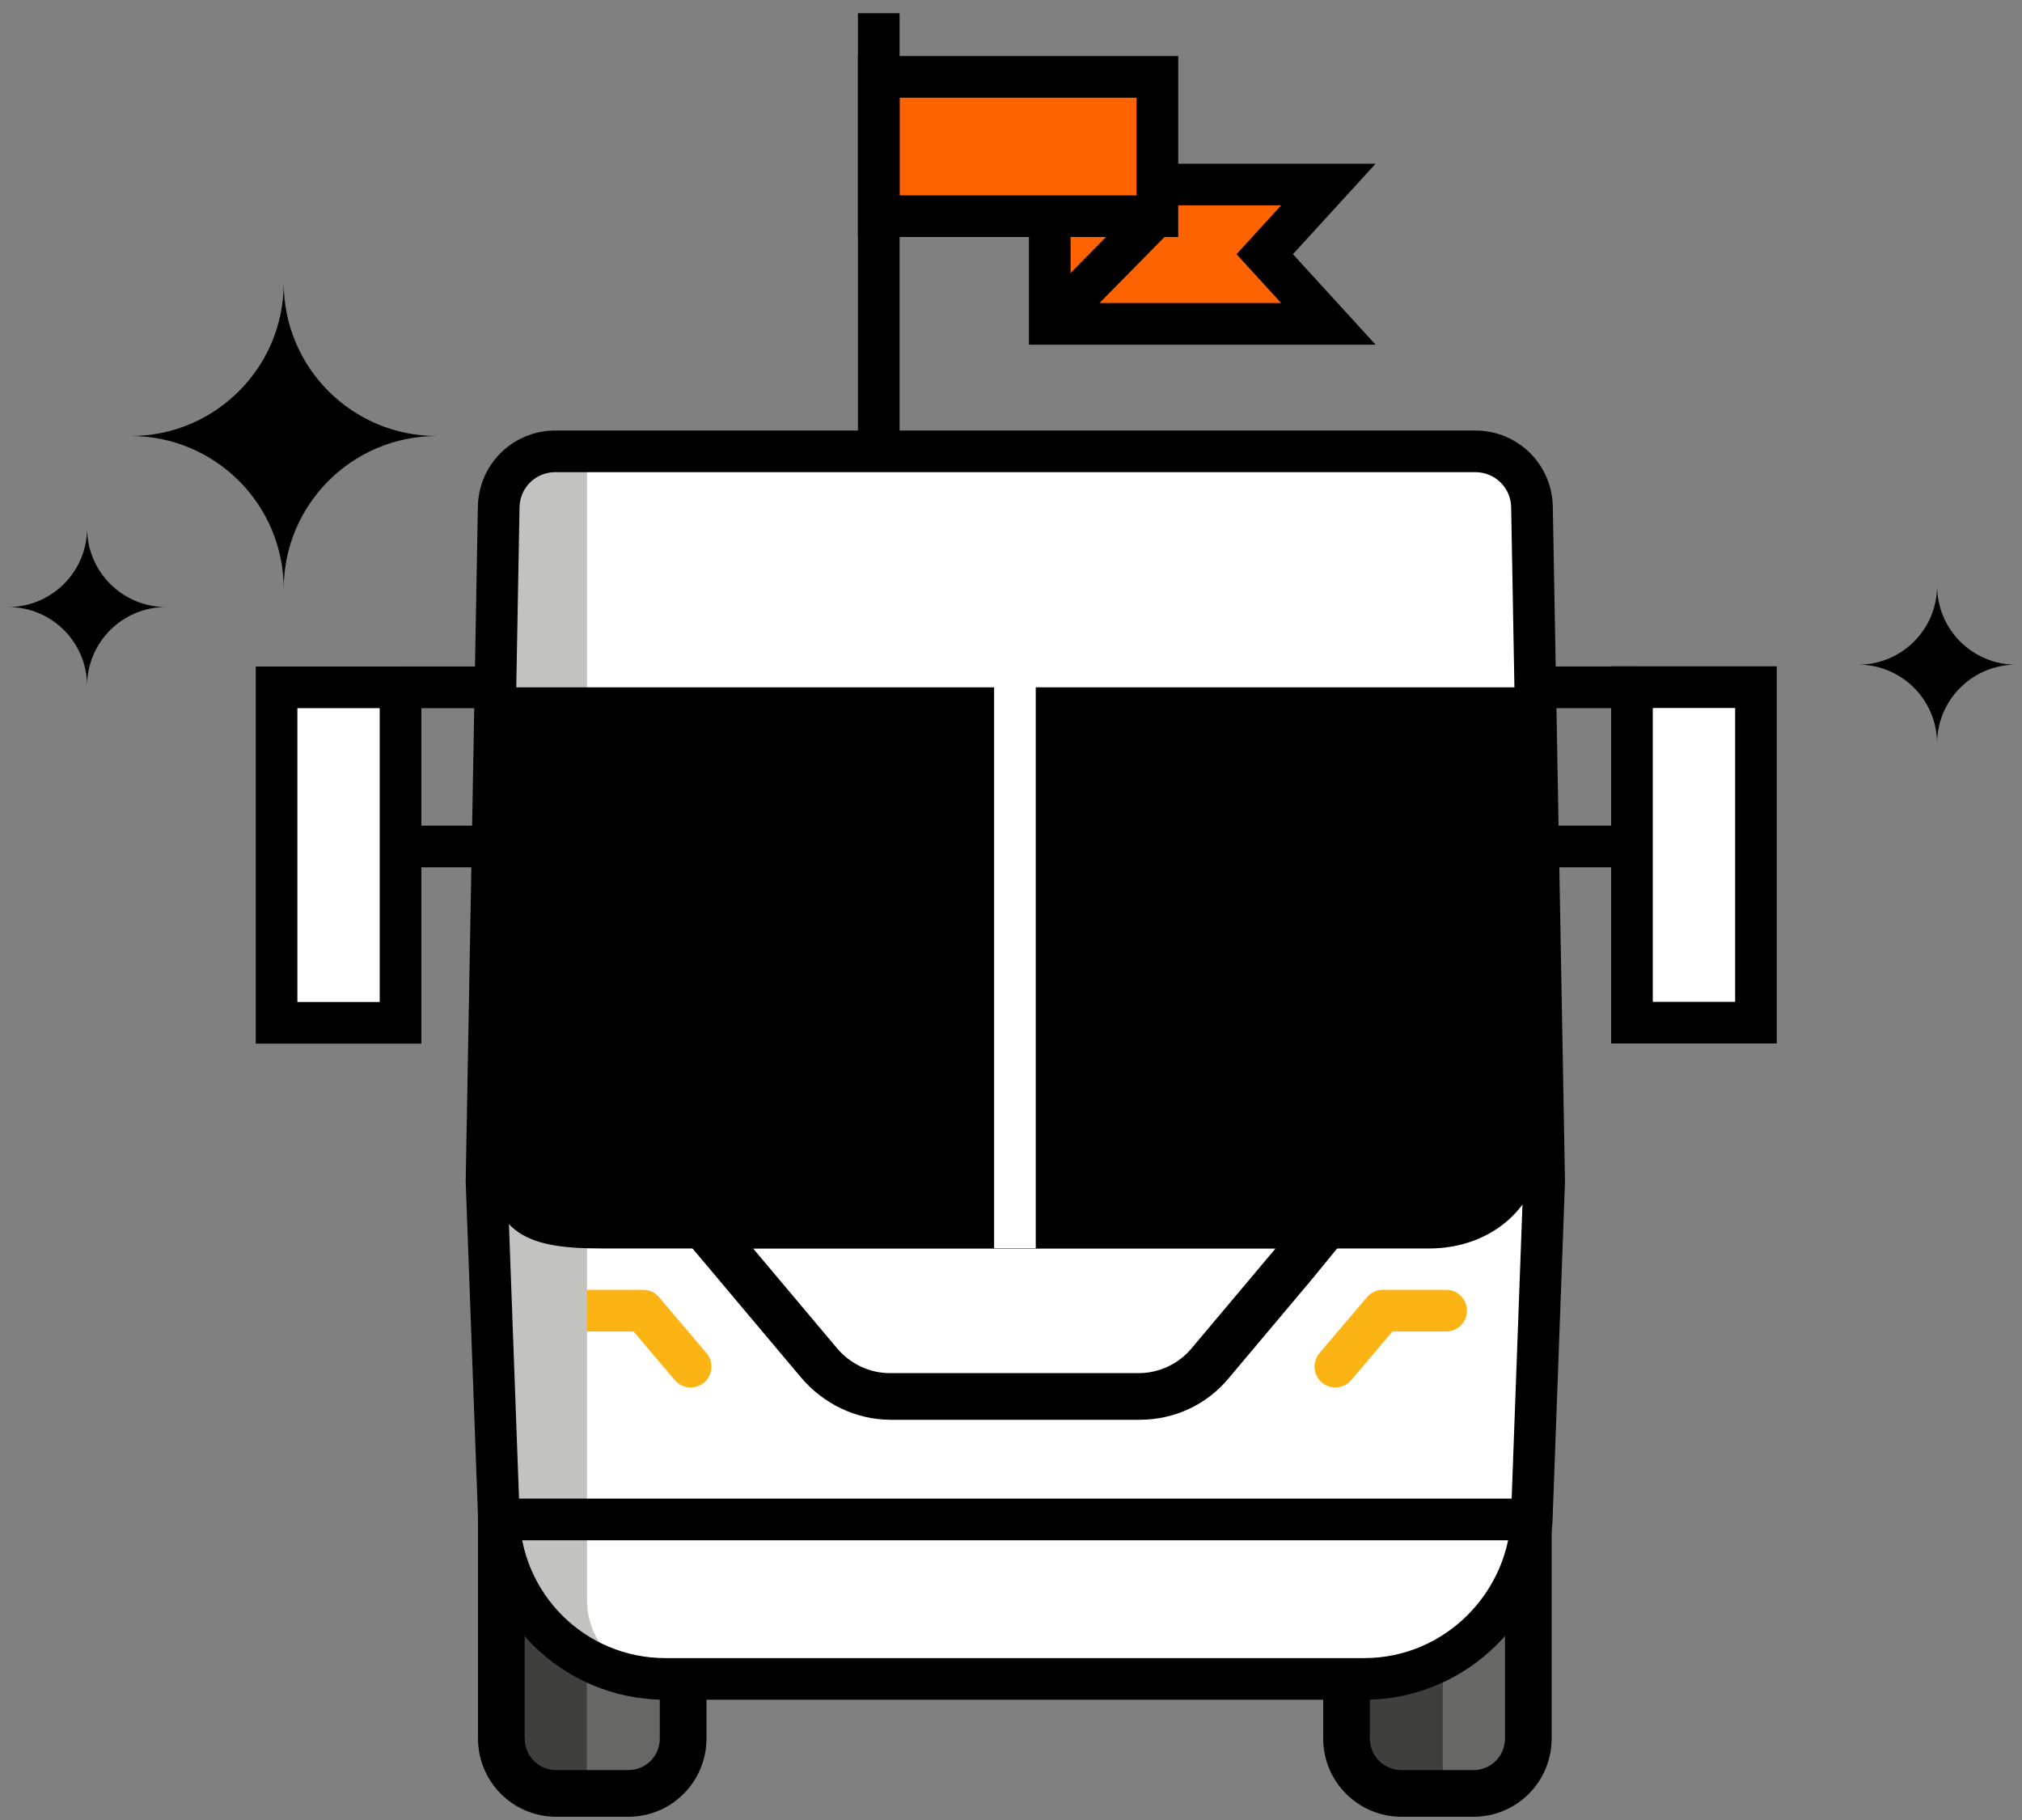 <svg width="150" height="135" viewBox="0 0 150 135" fill="none" xmlns="http://www.w3.org/2000/svg">
<rect x="0" y="0" width="150" height="135" fill="#808080" stroke="none"/>
<g clip-path="url(#clip0_37023_7274)">
<path d="M41.272 133.103C38.985 133.103 37.192 131.236 37.192 129.024V112.99C37.192 110.703 39.059 108.911 41.272 108.911H46.6C48.887 108.911 50.679 110.778 50.679 112.99V129.024C50.679 131.311 48.812 133.103 46.6 133.103H41.272Z" fill="#3F3F3D"/>
<path d="M46.599 108.911H43.533V133.103H46.599C48.812 133.103 50.678 131.311 50.678 129.024V112.99C50.678 110.778 48.886 108.911 46.599 108.911Z" fill="#676765"/>
<path d="M103.97 133.103C101.757 133.103 99.891 131.311 99.891 129.024V112.99C99.891 110.778 101.683 108.911 103.97 108.911H109.298C111.511 108.911 113.377 110.703 113.377 112.99V129.024C113.377 131.236 111.585 133.103 109.298 133.103H103.97Z" fill="#676765"/>
<path d="M103.97 108.911H107.036V133.103H103.97C101.757 133.103 99.891 131.311 99.891 129.024V112.99C99.891 110.778 101.683 108.911 103.97 108.911Z" fill="#3F3F3D"/>
<path d="M46.599 110.568C47.909 110.568 48.948 111.606 48.948 112.916V128.95C48.948 130.26 47.909 131.298 46.599 131.298H41.271C39.961 131.298 38.922 130.26 38.922 128.95V112.916C38.922 111.606 39.961 110.568 41.271 110.568H46.599ZM46.599 107.106H41.271C38.02 107.106 35.461 109.727 35.461 112.916V128.95C35.461 132.201 38.082 134.76 41.271 134.76H46.599C49.85 134.76 52.409 132.139 52.409 128.95V112.916C52.409 109.739 49.788 107.106 46.599 107.106Z" fill="black"/>
<path d="M109.298 110.568C110.608 110.568 111.647 111.606 111.647 112.916V128.95C111.647 130.26 110.608 131.298 109.298 131.298H103.97C102.66 131.298 101.621 130.26 101.621 128.95V112.916C101.621 111.606 102.66 110.568 103.97 110.568H109.298ZM109.298 107.106H103.97C100.719 107.106 98.16 109.727 98.16 112.916V128.95C98.16 132.201 100.793 134.76 103.97 134.76H109.298C112.549 134.76 115.108 132.139 115.108 128.95V112.916C115.108 109.739 112.487 107.106 109.298 107.106Z" fill="black"/>
<path d="M101.214 124.536H49.368C42.52 124.536 36.994 119.01 36.994 112.162L36.092 87.624L36.994 37.694C36.994 35.346 38.861 33.479 41.21 33.479H109.434C111.783 33.479 113.65 35.346 113.65 37.694L114.552 87.624L113.65 112.162C113.576 118.936 108.05 124.536 101.201 124.536H101.214Z" fill="white"/>
<path d="M51.235 101.37L47.712 97.217H43.015" stroke="#FCB415" stroke-width="3.09" stroke-linecap="round" stroke-linejoin="round"/>
<g style="mix-blend-mode:multiply">
<path d="M41.21 33.467C38.861 33.467 36.994 35.333 36.994 37.682L36.092 87.611L36.994 112.15C36.994 118.887 42.359 124.351 49.072 124.511C45.994 124.351 43.546 121.816 43.546 118.689V33.467H41.21Z" fill="#C2C2C1"/>
</g>
<path d="M66.019 103.583C63.943 103.583 62.014 102.681 60.691 101.099L52.187 90.863H98.37L89.803 101.099C88.493 102.693 86.552 103.583 84.476 103.583H66.019Z" fill="white"/>
<path d="M94.637 92.594L88.419 99.986C87.455 101.161 85.996 101.853 84.475 101.853H66.019C64.499 101.853 63.052 101.161 62.076 99.986L55.858 92.594H94.637ZM102.029 89.133H48.453L53.225 94.807L59.443 102.199C61.099 104.14 63.522 105.314 66.081 105.314H84.537C87.096 105.314 89.519 104.214 91.176 102.199L97.394 94.807L102.029 89.133Z" fill="black"/>
<path d="M99.062 101.37L102.586 97.217H107.283" stroke="#FCB415" stroke-width="3.09" stroke-linecap="round" stroke-linejoin="round"/>
<path d="M37.958 112.706H112.067" stroke="black" stroke-width="3.09" stroke-miterlimit="10" stroke-linecap="round"/>
<path d="M113.588 50.984H36.994L36.092 84.719C36.092 91.568 38.923 92.606 44.658 92.606H106.047C110.609 92.606 114.416 89.491 114.416 84.719L113.588 50.984Z" fill="black"/>
<path d="M75.291 46.62V92.593" stroke="white" stroke-width="3.09" stroke-miterlimit="10"/>
<path d="M101.214 124.536H49.368C42.52 124.536 36.994 119.01 36.994 112.162L36.092 87.624L36.994 37.694C36.994 35.346 38.861 33.479 41.21 33.479H109.434C111.783 33.479 113.65 35.346 113.65 37.694L114.552 87.624L113.65 112.162C113.576 118.936 108.05 124.536 101.201 124.536H101.214Z" stroke="black" stroke-width="3.09" stroke-miterlimit="10" stroke-linecap="round"/>
<path d="M98.544 24.022H77.875V13.687H98.544L93.822 18.855L98.544 24.022Z" fill="#FF6300" stroke="black" stroke-width="3.09" stroke-miterlimit="10" stroke-linecap="round"/>
<path d="M85.86 5.702H65.191V16.036H85.86V5.702Z" fill="#FF6300" stroke="black" stroke-width="3.09" stroke-miterlimit="10" stroke-linecap="round"/>
<path d="M65.191 33.467V0.98" stroke="black" stroke-width="3.09" stroke-linejoin="round"/>
<path d="M85.861 15.913L77.875 24.022" stroke="black" stroke-width="3.09" stroke-miterlimit="10"/>
<path d="M29.713 50.984H20.516V75.868H29.713V50.984Z" fill="white" stroke="black" stroke-width="3.09" stroke-miterlimit="10" stroke-linecap="round"/>
<path d="M29.713 50.984H36.994" stroke="black" stroke-width="3.09" stroke-miterlimit="10"/>
<path d="M29.713 62.789H36.994" stroke="black" stroke-width="3.09" stroke-miterlimit="10"/>
<path d="M121.066 75.855H130.264V50.971H121.066V75.855Z" fill="white" stroke="black" stroke-width="3.09" stroke-miterlimit="10" stroke-linecap="round"/>
<path d="M121.079 50.983H113.798" stroke="black" stroke-width="3.09" stroke-miterlimit="10"/>
<path d="M121.079 62.789H113.798" stroke="black" stroke-width="3.09" stroke-miterlimit="10"/>
<path d="M21.047 20.994C21.047 27.261 26.128 32.342 32.395 32.342C26.128 32.342 21.047 37.422 21.047 43.69C21.047 37.422 15.967 32.342 9.699 32.342C15.967 32.342 21.047 27.261 21.047 20.994Z" fill="black"/>
<path d="M6.46 39.178C6.46 42.405 9.081 45.026 12.308 45.026C9.081 45.026 6.46 47.646 6.46 50.873C6.46 47.646 3.84 45.026 0.613 45.026C3.84 45.026 6.46 42.405 6.46 39.178Z" fill="black"/>
<path d="M143.702 43.455C143.702 46.681 146.322 49.302 149.549 49.302C146.322 49.302 143.702 51.923 143.702 55.149C143.702 51.923 141.081 49.302 137.854 49.302C141.081 49.302 143.702 46.681 143.702 43.455Z" fill="black"/>
</g>
<defs>
<clipPath id="clip0_37023_7274">
<rect width="148.935" height="133.78" fill="white" transform="translate(0.613 0.98)"/>
</clipPath>
</defs>
</svg>
